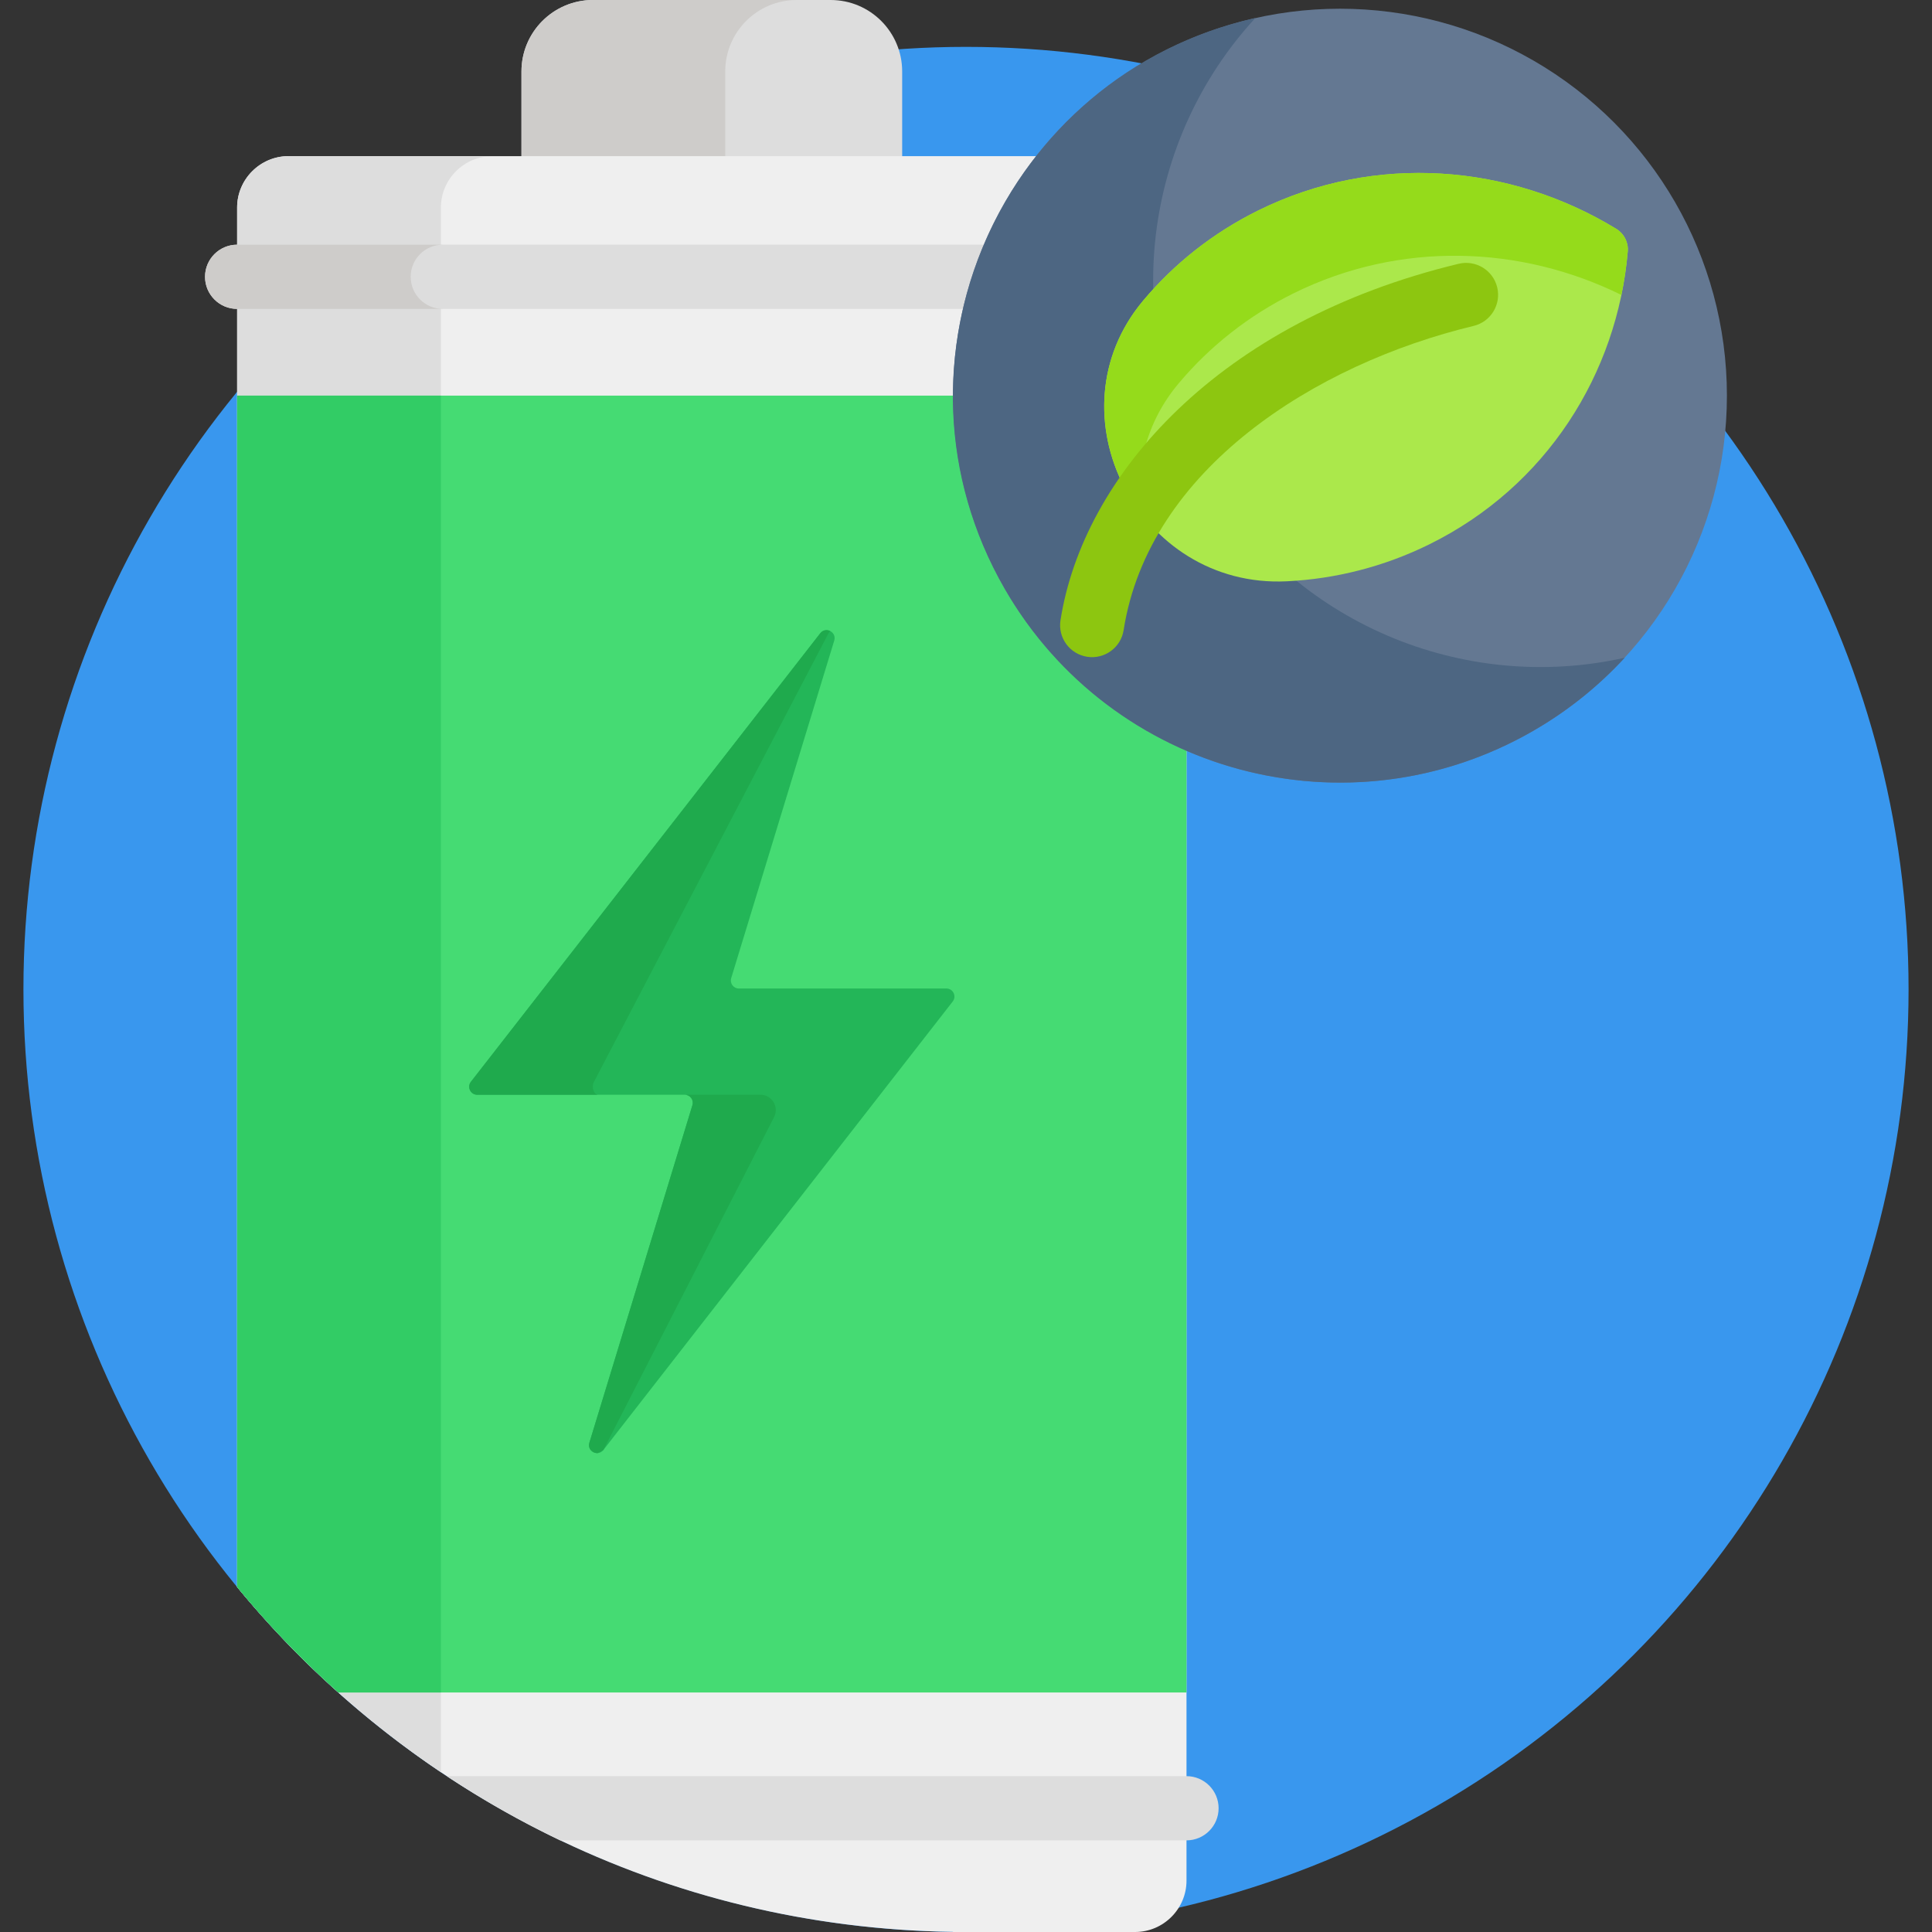 <?xml version="1.0" encoding="iso-8859-1"?>
<!-- Generator: Adobe Illustrator 19.0.0, SVG Export Plug-In . SVG Version: 6.00 Build 0)  -->
<svg version="1.1" id="Capa_1" xmlns="http://www.w3.org/2000/svg" xmlns:xlink="http://www.w3.org/1999/xlink" x="0px" y="0px"
	 viewBox="0 0 512 512" style="enable-background:new 0 0 512 512;" xml:space="preserve">
<rect x="0" y="0" width="512" height="512" fill="#333333" stroke="none"/>
<circle style="fill:#3997EE;" cx="256" cy="262.21" r="249.79"/>
<path style="fill:#DDDDDD;" d="M239.085,48.185V18.946C239.085,8.483,230.602,0,220.138,0H157.14
	c-10.464,0-18.946,8.483-18.946,18.946v29.239C138.194,48.185,239.085,48.185,239.085,48.185z"/>
<path style="fill:#CECCCA;" d="M211.14,0h-54c-10.464,0-18.946,8.482-18.946,18.946v29.239h54V18.946
	C192.194,8.482,200.676,0,211.14,0z"/>
<path style="fill:#EFEFEF;" d="M300.823,512c7.486,0,13.612-6.125,13.612-13.612V54.991c0-7.487-6.125-13.612-13.612-13.612H76.455
	c-7.487,0-13.612,6.125-13.612,13.612v365.592c45.135,54.974,113.276,90.339,189.713,91.374V512H300.823z"/>
<path style="fill:#DDDDDD;" d="M116.843,54.991c0-7.487,6.125-13.612,13.612-13.612h-54c-7.487,0-13.612,6.125-13.612,13.612
	v365.592c15.489,18.865,33.687,35.419,54,49.071V54.991z"/>
<path style="fill:#45DB73;" d="M62.843,420.583c8.208,9.998,17.186,19.337,26.828,27.949h224.764V104.847H62.843V420.583z"/>
<path style="fill:#32CC65;" d="M116.843,104.847h-54v315.736c7.846,9.557,16.782,18.976,26.828,27.949h27.172V104.847z"/>
<g>
	<path style="fill:#DDDDDD;" d="M314.435,470.699h-196.03c9.575,6.332,19.605,12.028,30.042,17.015h165.988
		c4.699,0,8.508-3.809,8.508-8.508C322.943,474.508,319.134,470.699,314.435,470.699z"/>
	<path style="fill:#DDDDDD;" d="M314.435,81.861H62.843c-4.698,0-8.507-3.808-8.507-8.507s3.809-8.507,8.507-8.507h251.592
		c4.699,0,8.508,3.808,8.508,8.507C322.943,78.052,319.134,81.861,314.435,81.861z"/>
</g>
<path style="fill:#CECCCA;" d="M108.836,73.354c0-4.699,3.809-8.508,8.507-8.508h-54.5c-4.698,0-8.507,3.809-8.507,8.508
	c0,4.699,3.809,8.507,8.507,8.507h54.5C112.645,81.861,108.836,78.053,108.836,73.354z"/>
<circle style="fill:#647892;" cx="355.11" cy="104.85" r="102.54"/>
<path style="fill:#4D6682;" d="M319.35,125.493C296.368,85.688,303.11,36.88,332.688,4.766
	c-67.302,15.099-101.009,91.363-66.376,151.349c28.315,49.043,91.025,65.846,140.067,37.531c9.237-5.333,17.33-11.887,24.193-19.34
	C387.972,183.864,342.331,165.299,319.35,125.493z"/>
<path style="fill:#ABE84B;" d="M428.329,60.648c2.063,1.26,3.251,3.581,3.049,5.958c-2.754,32.417-21.547,62.33-52.582,77.645
	c-12.119,5.981-24.943,9.162-37.749,9.796c-39.439,1.952-63.21-44.488-38.081-74.397c8.159-9.712,18.411-17.919,30.53-23.899
	C364.53,40.435,400.191,43.475,428.329,60.648z"/>
<path style="fill:#95DB1B;" d="M312.364,101.59c8.159-9.712,18.411-17.919,30.53-23.899c28.148-13.89,60.101-12.68,86.796,0.477
	c0.788-3.805,1.357-7.665,1.688-11.563c0.202-2.377-0.986-4.698-3.049-5.958c-28.137-17.173-63.798-20.213-94.833-4.898
	c-12.119,5.98-22.371,14.187-30.53,23.899c-14.742,17.547-12.649,40.78-0.441,56.596
	C300.777,124.522,303.579,112.047,312.364,101.59z"/>
<path style="fill:#8DC610;" d="M288.099,174.053c-4.62-0.721-7.78-5.051-7.059-9.671c5.982-38.301,41.871-79.186,105.527-94.478
	c4.545-1.088,9.117,1.709,10.21,6.255c1.092,4.546-1.708,9.118-6.254,10.211c-42.047,10.1-86.108,38.077-92.752,80.625
	C297.043,171.651,292.678,174.771,288.099,174.053z"/>
<path style="fill:#23B658;" d="M250.807,261.966H195.81c-1.429,0-2.452-1.381-2.035-2.749l27.309-89.462
	c0.689-2.258-2.262-3.79-3.713-1.928l-92.579,118.859c-1.088,1.397-0.093,3.435,1.678,3.435h54.996c1.429,0,2.452,1.381,2.035,2.749
	l-27.309,89.462c-0.689,2.258,2.263,3.79,3.713,1.928l92.58-118.86C253.573,264.003,252.578,261.966,250.807,261.966z"/>
<g>
	<path style="fill:#1FAA4D;" d="M157.408,286.686l62.155-118.859c0.137-0.261,0.294-0.449,0.461-0.584
		c-0.832-0.428-1.928-0.344-2.651,0.584l-92.579,118.859c-1.088,1.397-0.093,3.434,1.678,3.434h32.063
		C157.346,290.12,156.677,288.083,157.408,286.686z"/>
	<path style="fill:#1FAA4D;" d="M181.468,290.12c1.429,0,2.452,1.382,2.035,2.749l-27.31,89.462
		c-0.495,1.621,0.888,2.861,2.244,2.746l1.47-0.818l45.235-88.221c1.387-2.704-0.577-5.918-3.616-5.918H181.468z"/>
</g>
<g>
</g>
<g>
</g>
<g>
</g>
<g>
</g>
<g>
</g>
<g>
</g>
<g>
</g>
<g>
</g>
<g>
</g>
<g>
</g>
<g>
</g>
<g>
</g>
<g>
</g>
<g>
</g>
<g>
</g>
</svg>
